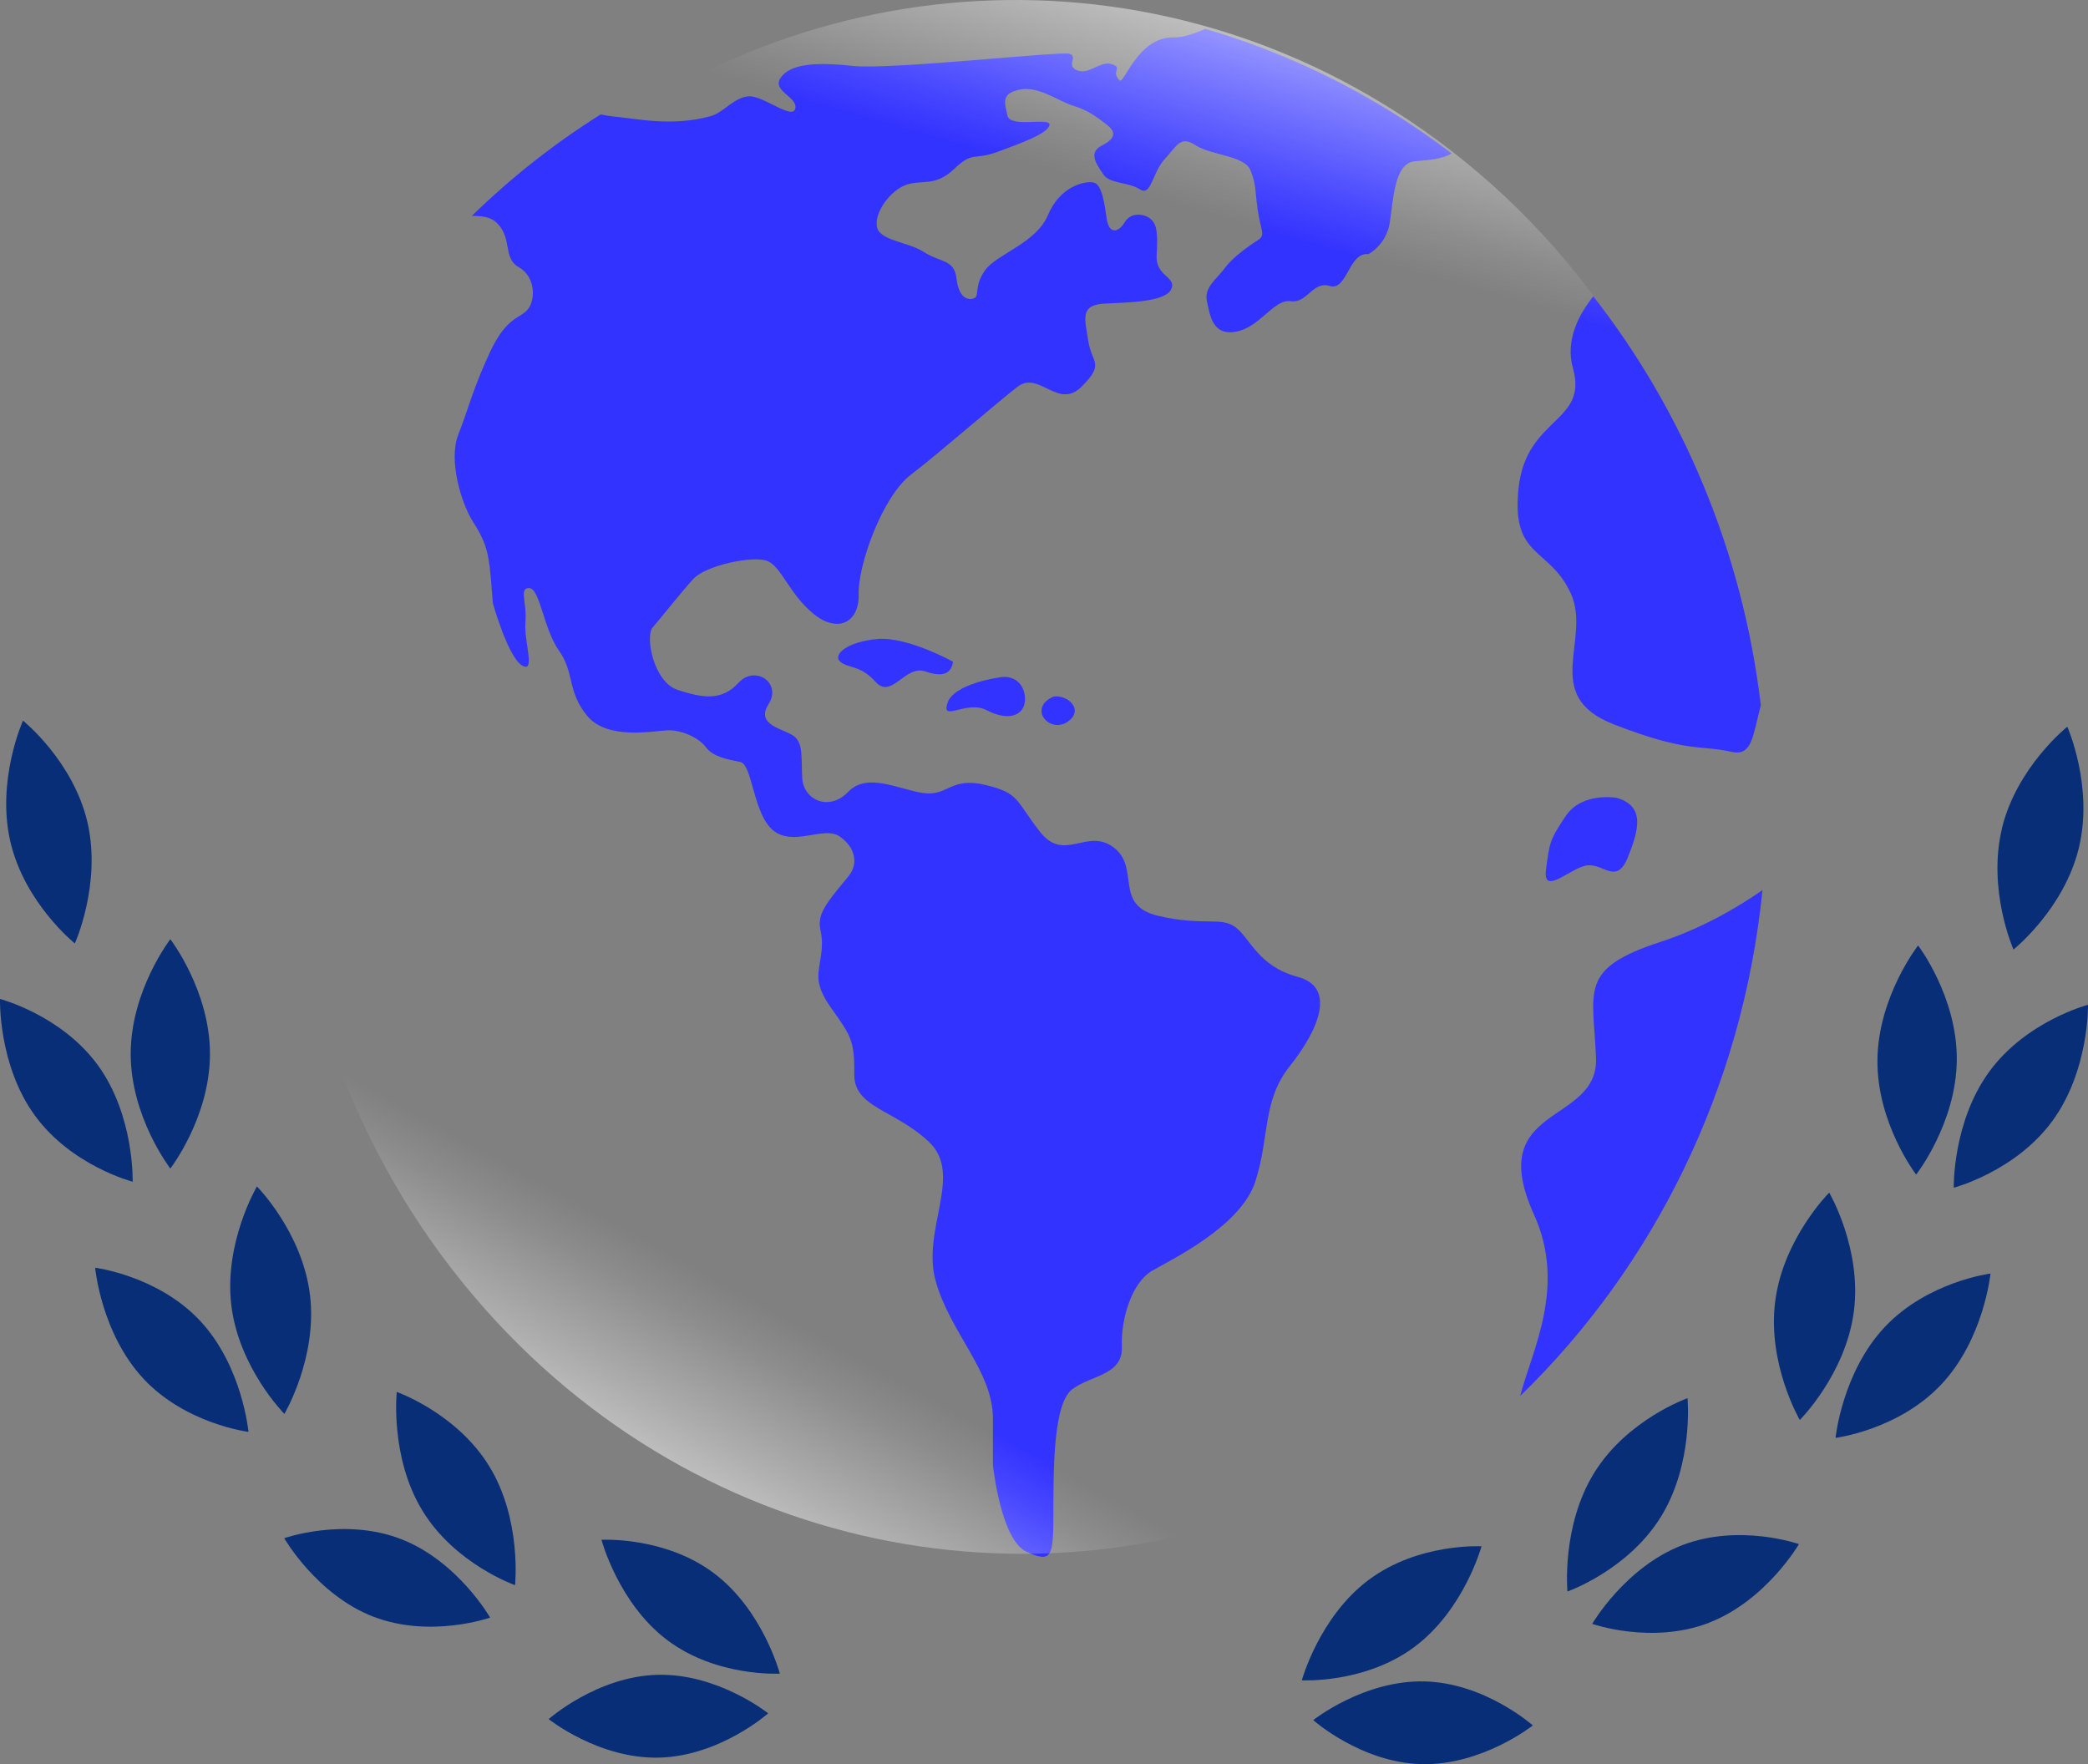 <svg xmlns="http://www.w3.org/2000/svg" xmlns:xlink="http://www.w3.org/1999/xlink" id="uuid-f21d19a3-7376-4f5c-b00c-1ecaa2f955af" viewBox="0 0 247.13 208.79"><rect x="0" y="0" width="247.13" height="208.79" fill="#808080" stroke="none"/><defs><linearGradient id="uuid-d9b2fab8-6f3f-47e9-bd0d-fbc7ab951a09" x1="150.62" y1="-15.62" x2="139.31" y2="24.36" gradientUnits="userSpaceOnUse"><stop offset="0" stop-color="#fff"></stop><stop offset=".22" stop-color="#fff" stop-opacity=".76"></stop><stop offset=".6" stop-color="#fff" stop-opacity=".36"></stop><stop offset=".87" stop-color="#fff" stop-opacity=".1"></stop><stop offset="1" stop-color="#fff" stop-opacity="0"></stop></linearGradient><linearGradient id="uuid-0cda3b51-cc53-4317-afd2-32c14f69951f" x1="704.45" y1="-1014.52" x2="693.08" y2="-974.34" gradientTransform="translate(984.7 -637.8) rotate(-166.83)" xlink:href="#uuid-d9b2fab8-6f3f-47e9-bd0d-fbc7ab951a09"></linearGradient></defs><g id="uuid-68a3c191-471f-4700-87a3-1cd78fc408cf"><path d="m171.82,18.16c-1.27.74-2.93.79-4.38.93-2.43.22-2.53,4.62-2.95,7.27-.42,2.64-2.53,3.72-2.53,3.72-2.32-.28-2.51,4.39-4.56,3.77-2.06-.62-2.65,2.08-4.64,1.8-1.99-.28-3.58,3.05-6.44,3.6-2.85.55-3.13-2.03-3.48-3.64-.35-1.61,1.24-2.65,2.14-3.9.9-1.25,2.89-2.65,3.88-3.27.99-.63.35-1.14,0-3.59-.35-2.44-.15-2.91-.85-4.68-.7-1.77-4.63-1.77-6.47-2.96-1.84-1.2-2.19,0-3.68,1.61-1.49,1.61-1.6,4.47-2.94,3.59-1.34-.88-3.58-.63-4.33-1.77-.75-1.14-1.89-2.55-.15-3.43,1.74-.89,1.59-1.66.5-2.5-1.09-.83-2.14-1.66-3.88-2.18-1.74-.52-4.13-2.39-6.37-1.92-2.24.47-1.78,1.54-1.45,3.07.33,1.52,5.11.14,4.98,1.11-.13.97-3.32,2.15-6.17,3.19-2.85,1.04-2.85-.14-5.11,2.01-2.26,2.15-3.78,1.25-5.64,1.87-1.86.62-3.78,3.19-3.52,4.92.27,1.74,3.65,1.8,5.58,3.05,1.92,1.25,3.58.83,3.85,3.12.26,2.29,1.33,2.64,2.06,2.36.73-.28-.06-1.39,1.33-3.33,1.39-1.94,6.04-3.19,7.43-6.52,1.4-3.33,4.18-4.02,5.31-3.88,1.13.14,1.39,2.63,1.66,4.37.27,1.73,1.33,1.66,2.12.35.8-1.32,2.52-.97,3.18-.28.67.69.73,1.73.6,4.23-.13,2.49,2.39,2.49,1.73,3.97-.66,1.48-4.78,1.57-7.83,1.71-3.05.14-2.39,1.8-1.99,4.44.4,2.63,1.99,2.63-.8,5.4-2.79,2.77-5.04-1.94-7.57,0-2.52,1.94-9.16,7.76-12.61,10.4-3.45,2.63-6.31,10.84-6.2,14.17.1,3.32-2.49,4.68-5.38,2.28-2.89-2.39-3.78-5.61-5.47-6.24-1.69-.63-7.27.52-8.76,2.18-1.49,1.66-3.88,4.68-4.78,5.72-.89,1.04.1,6.44,2.98,7.38,2.89.94,5.18,1.35,7.17-.83,1.99-2.18,5.18,0,3.58,2.5-1.59,2.49,1.73,2.91,2.92,3.74,1.19.83.93,2.36,1.06,4.99.13,2.63,3.18,4.02,5.44,1.66,2.26-2.36,5.97-.28,8.89.14,2.92.42,3.18-1.94,7.3-.97,4.11.97,3.58,1.8,6.5,5.54,2.92,3.74,5.57-.55,8.76,1.89,3.18,2.45-.13,6.84,5.31,8.09,5.44,1.25,7.43,0,9.16,1.39,1.73,1.39,2.65,4.57,7.3,5.82,4.64,1.25,2.39,6.37-.93,10.53-3.32,4.16-2.39,8.46-4.11,13.72-1.73,5.27-9.82,9.15-12.21,10.53-2.39,1.39-3.71,5.68-3.58,9.01.13,3.33-3.58,3.33-5.84,4.99-2.26,1.66-2.26,9.29-2.26,14.55s-.13,6.1-3.18,4.71c-3.05-1.39-3.98-10.26-3.98-10.26v-5.54c0-5.54-5.05-10.12-6.77-16.22-1.72-6.1,3.32-12.61-.8-16.49-4.11-3.88-8.89-4.02-8.84-8.04.05-4.02-.45-4.57-2.7-7.76-2.26-3.19-1.46-4.16-1.19-6.65.27-2.49-.4-2.49-.13-4.02.27-1.53,2.39-3.74,3.45-5.13,1.06-1.39.66-3.33-1.19-4.57-1.86-1.25-5.44,1.25-7.83-.69-2.39-1.94-2.45-7.83-3.91-8.11-1.46-.28-3.25-.62-4.05-1.73-.8-1.11-2.85-2.08-4.58-2.01-1.72.07-7.1,1.18-9.49-1.73-2.39-2.91-1.46-5.06-3.32-7.69-1.86-2.63-2.25-7.35-3.52-7.41-1.26-.07-.26,1.73-.46,4.02-.2,2.29,1.26,6.1-.4,5.13-1.66-.97-3.45-7.35-3.45-7.35l-.26-3.19c-.27-3.19-.8-4.44-2.12-6.51-1.33-2.08-2.92-7.21-1.72-10.26,1.2-3.05,1.72-5.4,3.72-9.7,1.99-4.3,3.58-4.02,4.51-5.13.93-1.11.93-3.88-1.06-4.99-1.99-1.11-.66-3.6-2.79-5.41-.65-.55-1.67-.67-2.77-.67,4.66-4.54,9.77-8.57,15.25-12.01.59.12,1.1.21,1.49.25,2.59.21,6.87,1.25,11.55-.05,1.5-.42,2.74-2.23,4.48-2.34,1.74-.1,5.17,2.84,5.51,1.45.33-1.39-2.85-2.08-1.72-3.67,1.13-1.6,4.04-1.87,8.49-1.38,4.45.49,24.5-1.75,25.65-1.44,1.14.31-.45,1.4.94,1.97,1.4.57,2.79-1.2,4.13-.73,1.34.47-.2.78.89,1.91.52.53,2.18-5.17,6.38-5.08,1.19.02,2.41-.44,3.77-1.01,3.71,1.08,7.33,2.4,10.83,3.94,6.54,2.87,12.69,6.51,18.35,10.82Z" style="fill:#33f; stroke-width:0px;"></path><path d="m112.81,78.33s-5.37-3.01-8.96-2.7c-3.58.31-5.37,1.87-4.38,2.7,1,.83,2.29.31,4.18,2.39,1.89,2.08,3.48-2.08,5.87-1.25,2.39.83,3.09,0,3.28-1.14Z" style="fill:#33f; stroke-width:0px;"></path><path d="m118.09,80.21s-5.25.73-5.96,3.02c-.71,2.29,2.27-.42,4.66.83,2.39,1.25,4.18.73,4.48-.83.3-1.56-.75-3.58-3.18-3.02Z" style="fill:#33f; stroke-width:0px;"></path><path d="m124.76,82.43s-1.49.48-1.49,1.73,1.89,2.39,3.38,1.04c1.49-1.35-.3-2.94-1.89-2.77Z" style="fill:#33f; stroke-width:0px;"></path><path d="m208.4,83.49c-.94,3.55-1,6.03-3.42,5.5-3.97-.87-5.28.13-14-3.27-8.72-3.4-2.53-10.03-5.09-15.54-2.57-5.51-7.07-4.08-6.15-12.46.92-8.39,8.26-7.67,6.43-14.14-.92-3.24.63-6.28,2.41-8.51,10.58,13.55,17.67,30.19,19.83,48.42Z" style="fill:#33f; stroke-width:0px;"></path><path d="m208.6,105.35c-2.36,23.57-12.93,44.59-28.67,59.87,1.34-5.3,5.52-12.89,1.63-21.47-5.98-13.15,7.65-10.55,7.34-18.54-.31-7.99-2.14-10.55,7.65-13.74,4.87-1.59,9.07-4.05,12.05-6.12Z" style="fill:#33f; stroke-width:0px;"></path><path d="m191.35,94.43s-4.08-.74-6.02,2.13c-1.94,2.88-1.94,3.2-2.35,6.39-.41,3.2,2.96-.32,4.9-.53,1.94-.21,3.47,2.34,4.79-.96,1.33-3.3,2.04-6.07-1.33-7.03Z" style="fill:#33f; stroke-width:0px;"></path><path d="m204.01,67.86C150.95,22.34,87.43,21.08,62.79,22.61c28.85-26.6,72.29-30.67,105.71-7.18,18.3,12.86,30.4,31.75,35.51,52.43Z" style="fill:url(#uuid-d9b2fab8-6f3f-47e9-bd0d-fbc7ab951a09); stroke-width:0px;"></path><path d="m34.31,95.48c41.73,56.95,103.3,73.29,127.63,77.67-33.9,19.04-77.08,12.66-104.49-18.17-15.01-16.88-22.67-38.15-23.14-59.5Z" style="fill:url(#uuid-0cda3b51-cc53-4317-afd2-32c14f69951f); stroke-width:0px;"></path><path d="m24.85,124.74c0,7.49-4.69,13.56-4.69,13.56,0,0-4.69-6.08-4.69-13.57,0-7.49,4.69-13.57,4.69-13.57,0,0,4.69,6.08,4.69,13.57Z" style="fill:#072e77; stroke-width:0px;"></path><path d="m4.11,132c4.33,5.98,11.59,7.86,11.59,7.86,0,0,.23-7.8-4.11-13.78C7.25,120.12,0,118.23,0,118.23c0,0-.23,7.8,4.11,13.77Z" style="fill:#072e77; stroke-width:0px;"></path><path d="m36.69,153.27c.9,7.43-3.03,14.07-3.03,14.07,0,0-5.38-5.42-6.28-12.85-.89-7.44,3.03-14.07,3.03-14.07,0,0,5.38,5.42,6.28,12.85Z" style="fill:#072e77; stroke-width:0px;"></path><path d="m16.98,163.18c5.01,5.36,12.43,6.29,12.43,6.29,0,0-.71-7.77-5.72-13.14-5.01-5.36-12.43-6.29-12.43-6.29,0,0,.71,7.77,5.72,13.13Z" style="fill:#072e77; stroke-width:0px;"></path><path d="m57.91,173.54c3.87,6.31,3.05,14.07,3.05,14.07,0,0-7.09-2.48-10.95-8.8-3.87-6.31-3.05-14.07-3.05-14.07,0,0,7.08,2.49,10.95,8.8Z" style="fill:#072e77; stroke-width:0px;"></path><path d="m44.2,191.34c6.73,2.6,13.81.11,13.81.11,0,0-3.83-6.7-10.56-9.3-6.73-2.6-13.81-.1-13.81-.1,0,0,3.84,6.7,10.57,9.3Z" style="fill:#072e77; stroke-width:0px;"></path><path d="m84.48,186.18c5.83,4.37,7.82,11.9,7.82,11.9,0,0-7.46.43-13.29-3.94-5.83-4.37-7.82-11.9-7.82-11.9,0,0,7.46-.43,13.29,3.94Z" style="fill:#072e77; stroke-width:0px;"></path><path d="m78.05,208.02c7.17-.19,12.87-5.24,12.87-5.24,0,0-5.94-4.75-13.11-4.56-7.17.19-12.87,5.24-12.87,5.24,0,0,5.93,4.75,13.11,4.56Z" style="fill:#072e77; stroke-width:0px;"></path><path d="m10.35,97.32c1.69,7.28-1.49,14.34-1.49,14.34,0,0-5.93-4.75-7.63-12.03-1.69-7.28,1.49-14.34,1.49-14.34,0,0,5.93,4.75,7.63,12.03Z" style="fill:#072e77; stroke-width:0px;"></path><path d="m222.21,125.47c-.07,7.49,4.58,13.55,4.58,13.55,0,0,4.75-6.08,4.81-13.57.06-7.49-4.58-13.55-4.58-13.55,0,0-4.75,6.08-4.81,13.57Z" style="fill:#072e77; stroke-width:0px;"></path><path d="m242.9,132.69c-4.39,5.98-11.66,7.88-11.66,7.88,0,0-.16-7.79,4.23-13.77,4.39-5.98,11.66-7.88,11.66-7.88,0,0,.16,7.79-4.23,13.77Z" style="fill:#072e77; stroke-width:0px;"></path><path d="m210.11,154c-.96,7.43,2.91,14.06,2.91,14.06,0,0,5.44-5.43,6.4-12.86.96-7.43-2.92-14.05-2.92-14.05,0,0-5.43,5.42-6.39,12.85Z" style="fill:#072e77; stroke-width:0px;"></path><path d="m229.75,163.87c-5.06,5.37-12.5,6.31-12.5,6.31,0,0,.78-7.77,5.84-13.14,5.07-5.37,12.5-6.31,12.5-6.31,0,0-.77,7.77-5.84,13.14Z" style="fill:#072e77; stroke-width:0px;"></path><path d="m188.7,174.29c-3.92,6.32-3.18,14.07-3.18,14.07,0,0,7.11-2.49,11.04-8.81,3.92-6.32,3.17-14.07,3.17-14.07,0,0-7.11,2.5-11.03,8.81Z" style="fill:#072e77; stroke-width:0px;"></path><path d="m202.27,192.06c-6.76,2.61-13.82.13-13.82.13,0,0,3.89-6.7,10.65-9.31,6.76-2.61,13.82-.13,13.82-.13,0,0-3.9,6.7-10.66,9.31Z" style="fill:#072e77; stroke-width:0px;"></path><path d="m162.01,186.97c-5.87,4.38-7.93,11.9-7.93,11.9,0,0,7.47.42,13.34-3.96,5.87-4.38,7.93-11.9,7.93-11.9,0,0-7.47-.42-13.33,3.96Z" style="fill:#072e77; stroke-width:0px;"></path><path d="m168.26,208.79c-7.18-.17-12.83-5.21-12.83-5.21,0,0,5.98-4.75,13.16-4.58,7.18.17,12.83,5.21,12.83,5.21,0,0-5.98,4.75-13.16,4.58Z" style="fill:#072e77; stroke-width:0px;"></path><path d="m236.95,98.05c-1.76,7.28,1.36,14.33,1.36,14.33,0,0,5.98-4.76,7.74-12.04,1.76-7.28-1.37-14.33-1.37-14.33,0,0-5.98,4.76-7.74,12.04Z" style="fill:#072e77; stroke-width:0px;"></path></g></svg>